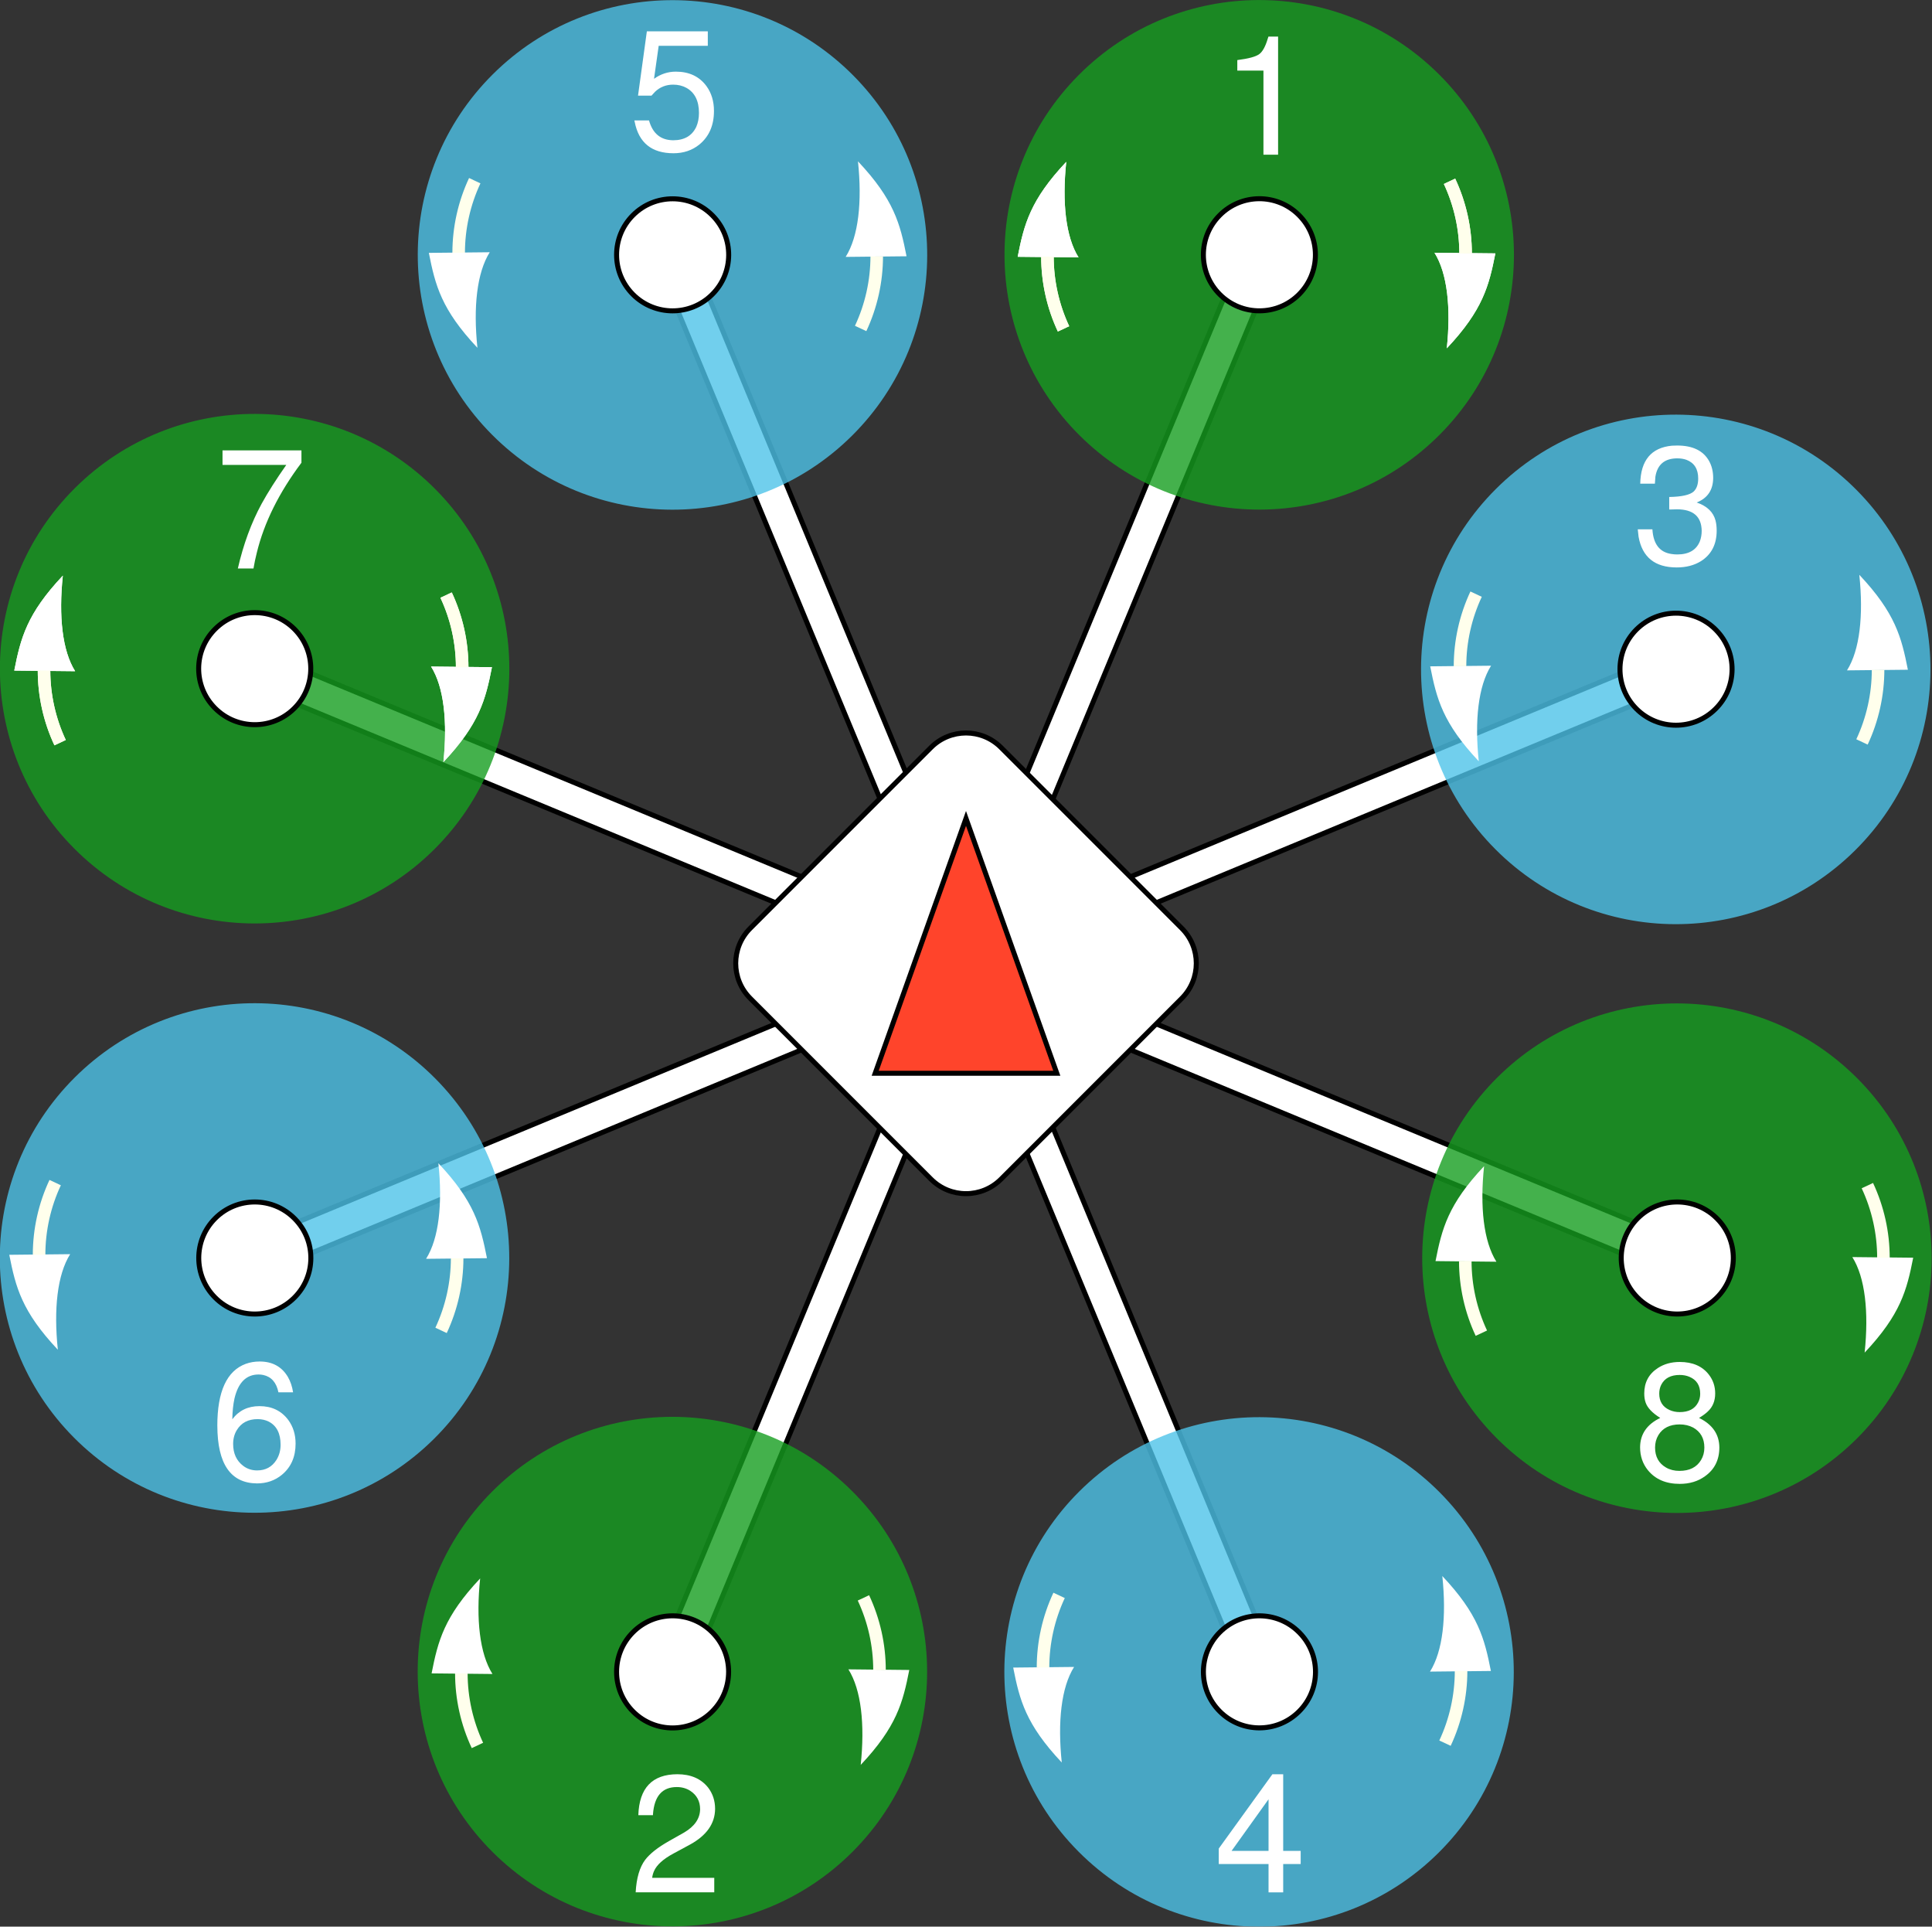 <?xml version="1.0" encoding="UTF-8" standalone="no"?>
<!-- Generator: Adobe Illustrator 19.2.0, SVG Export Plug-In . SVG Version: 6.00 Build 0)  -->

<svg
   xmlns:dc="http://purl.org/dc/elements/1.1/"
   xmlns:cc="http://creativecommons.org/ns#"
   xmlns:rdf="http://www.w3.org/1999/02/22-rdf-syntax-ns#"
   xmlns:svg="http://www.w3.org/2000/svg"
   xmlns="http://www.w3.org/2000/svg"
   xmlns:sodipodi="http://sodipodi.sourceforge.net/DTD/sodipodi-0.dtd"
   xmlns:inkscape="http://www.inkscape.org/namespaces/inkscape"
   version="1.1"
   id="draw"
   x="0px"
   y="0px"
   viewBox="0 0 386.761 385.608"
   enable-background="new 0 0 386.761 385.608"
   xml:space="preserve"
   sodipodi:docname="OctoRotorX.svg"
   inkscape:version="0.92.1 r"><rect x="0" y="0" width="386.761" height="385.608" fill="#333333" stroke="none"/><defs
     id="defs25964" /><sodipodi:namedview
     pagecolor="#ffffff"
     bordercolor="#666666"
     borderopacity="1"
     objecttolerance="10"
     gridtolerance="10"
     guidetolerance="10"
     inkscape:pageopacity="0"
     inkscape:pageshadow="2"
     inkscape:window-width="1920"
     inkscape:window-height="1019"
     id="namedview25962"
     showgrid="false"
     inkscape:zoom="1.7310554"
     inkscape:cx="171.23226"
     inkscape:cy="193.67383"
     inkscape:window-x="1920"
     inkscape:window-y="0"
     inkscape:window-maximized="1"
     inkscape:current-layer="draw" /><title
     id="title25899">OctoRotorX</title><rect
     x="189.992"
     y="39.232"
     transform="matrix(0.924 -0.383 0.383 0.924 -59.063 88.68)"
     fill="#FFFFFF"
     stroke="#000000"
     stroke-miterlimit="10"
     width="6.777"
     height="307.144"
     id="rect25901" /><rect
     x="39.8"
     y="189.416"
     transform="matrix(0.924 -0.383 0.383 0.924 -59.063 88.68)"
     fill="#FFFFFF"
     stroke="#000000"
     stroke-miterlimit="10"
     width="307.161"
     height="6.777"
     id="rect25903" /><rect
     x="39.808"
     y="189.415"
     transform="matrix(0.383 -0.924 0.924 0.383 -58.751 297.681)"
     fill="#FFFFFF"
     stroke="#000000"
     stroke-miterlimit="10"
     width="307.144"
     height="6.777"
     id="rect25905" /><rect
     x="189.992"
     y="39.224"
     transform="matrix(0.383 -0.924 0.924 0.383 -58.751 297.682)"
     fill="#FFFFFF"
     stroke="#000000"
     stroke-miterlimit="10"
     width="6.777"
     height="307.161"
     id="rect25907" /><path
     fill="#FFFFFF"
     stroke="#000000"
     stroke-miterlimit="10"
     d="M236.581,199.808l-36.195,36.195  c-3.869,3.869-10.141,3.869-14.009,0l-36.195-36.195c-3.869-3.869-3.869-10.141,0-14.009l36.195-36.195  c3.869-3.869,10.141-3.869,14.009,0l36.195,36.195C240.449,189.668,240.449,195.94,236.581,199.808z"
     id="path25909" /><polygon
     fill="#FF442B"
     stroke="#000000"
     stroke-miterlimit="10"
     points="175.203,214.804 193.38,163.804 211.558,214.804 "
     id="polygon25911" /><g
     opacity="0.8"
     id="g25915"><ellipse
       transform="matrix(0.709 -0.705 0.705 0.709 -79.863 310.01)"
       fill="#159E1F"
       cx="335.757"
       cy="251.788"
       rx="50.993"
       ry="51.004"
       id="ellipse25913" /></g><path
     fill="#FFFFFF"
     stroke="#000000"
     stroke-miterlimit="10"
     d="M343.7,243.863c-4.374-4.384-11.473-4.393-15.858-0.019  c-4.384,4.374-4.393,11.473-0.019,15.858c4.365,4.375,11.447,4.394,15.835,0.042c4.397-4.335,4.446-11.414,0.111-15.811  C343.746,243.909,343.723,243.886,343.7,243.863z"
     id="path25917" /><g
     opacity="0.8"
     id="g25921"><ellipse
       transform="matrix(0.709 -0.705 0.705 0.709 -79.536 74.896)"
       fill="#159E1F"
       cx="50.995"
       cy="133.835"
       rx="50.993"
       ry="51.004"
       id="ellipse25919" /></g><path
     fill="#FFFFFF"
     stroke="#000000"
     stroke-miterlimit="10"
     d="M43.06,141.746c4.374,4.384,11.473,4.393,15.858,0.019  c4.384-4.374,4.393-11.473,0.019-15.858c-4.365-4.375-11.447-4.394-15.835-0.042c-4.397,4.335-4.446,11.414-0.111,15.811  C43.014,141.7,43.037,141.723,43.06,141.746z"
     id="path25923" /><g
     opacity="0.8"
     id="g25927"><ellipse
       transform="matrix(0.705 -0.709 0.709 0.705 38.183 193.806)"
       fill="#159E1F"
       cx="252.121"
       cy="50.992"
       rx="50.993"
       ry="51.004"
       id="ellipse25925" /></g><path
     fill="#FFFFFF"
     stroke="#000000"
     stroke-miterlimit="10"
     d="M260.035,43.06c4.384,4.374,4.393,11.473,0.019,15.858  c-4.374,4.384-11.473,4.393-15.858,0.019c-4.376-4.365-4.394-11.447-0.042-15.835c4.335-4.397,11.414-4.446,15.811-0.111  C259.989,43.014,260.012,43.037,260.035,43.06z"
     id="path25929" /><g
     opacity="0.8"
     id="g25933"><ellipse
       transform="matrix(0.705 -0.709 0.709 0.705 -197.552 194.135)"
       fill="#159E1F"
       cx="134.648"
       cy="334.601"
       rx="50.993"
       ry="51.004"
       id="ellipse25931" /></g><path
     fill="#FFFFFF"
     stroke="#000000"
     stroke-miterlimit="10"
     d="M126.726,342.549c-4.384-4.374-4.393-11.473-0.019-15.858  c4.374-4.384,11.473-4.393,15.858-0.019c4.376,4.365,4.394,11.447,0.042,15.835c-4.335,4.397-11.414,4.446-15.811,0.111  C126.772,342.595,126.749,342.572,126.726,342.549z"
     id="path25935" /><g
     opacity="0.8"
     id="g25939"><ellipse
       transform="matrix(0.709 -0.705 0.705 0.709 3.164 275.547)"
       fill="#4EC3E8"
       cx="335.506"
       cy="133.939"
       rx="50.993"
       ry="51.004"
       id="ellipse25937" /></g><path
     fill="#FFFFFF"
     stroke="#000000"
     stroke-miterlimit="10"
     d="M343.451,126.015c-4.374-4.384-11.473-4.393-15.858-0.019  c-4.384,4.374-4.393,11.473-0.019,15.858c4.365,4.375,11.447,4.394,15.835,0.042c4.397-4.335,4.446-11.414,0.111-15.811  C343.497,126.061,343.474,126.038,343.451,126.015z"
     id="path25941" /><g
     opacity="0.8"
     id="g25945"><ellipse
       transform="matrix(0.709 -0.705 0.705 0.709 3.204 109.779)"
       fill="#4EC3E8"
       cx="134.639"
       cy="51.006"
       rx="50.993"
       ry="51.004"
       id="ellipse25943" /></g><path
     fill="#FFFFFF"
     stroke="#000000"
     stroke-miterlimit="10"
     d="M142.584,43.083c-4.374-4.384-11.473-4.393-15.858-0.019  c-4.384,4.374-4.393,11.473-0.019,15.858c4.365,4.375,11.447,4.394,15.835,0.042c4.397-4.335,4.446-11.414,0.111-15.811  C142.63,43.129,142.607,43.106,142.584,43.083z"
     id="path25947" /><g
     opacity="0.8"
     id="g25951"><ellipse
       transform="matrix(0.709 -0.705 0.705 0.709 -162.604 275.127)"
       fill="#4EC3E8"
       cx="252.113"
       cy="334.616"
       rx="50.993"
       ry="51.004"
       id="ellipse25949" /></g><path
     fill="#FFFFFF"
     stroke="#000000"
     stroke-miterlimit="10"
     d="M260.058,326.691c-4.374-4.384-11.473-4.393-15.858-0.019  c-4.384,4.374-4.393,11.473-0.019,15.858c4.365,4.375,11.447,4.394,15.835,0.042c4.397-4.335,4.446-11.414,0.111-15.811  C260.104,326.737,260.081,326.714,260.058,326.691z"
     id="path25953" /><g
     opacity="0.8"
     id="g25957"><ellipse
       transform="matrix(0.709 -0.705 0.705 0.709 -162.71 109.213)"
       fill="#4EC3E8"
       cx="50.995"
       cy="251.788"
       rx="50.993"
       ry="51.004"
       id="ellipse25955" /></g><path
     fill="#FFFFFF"
     stroke="#000000"
     stroke-miterlimit="10"
     d="M58.94,243.863c-4.374-4.384-11.473-4.393-15.858-0.019  c-4.384,4.374-4.393,11.473-0.019,15.858c4.365,4.375,11.447,4.394,15.835,0.042c4.397-4.335,4.446-11.414,0.111-15.811  C58.986,243.909,58.963,243.886,58.94,243.863z"
     id="path25959" /><path
     sodipodi:nodetypes="cccc"
     inkscape:connector-curvature="0"
     id="path7676"
     d="m 88.759,152.532 c 7.2,-7.643 8.442,-12.486 9.722,-19 l -12.187,-0.125 c 2.571,4.09 3.318,10.99 2.465,19.125 z"
     style="opacity:1;fill:#ffffff;fill-opacity:1;fill-rule:evenodd;stroke:none;stroke-width:1px;stroke-linecap:butt;stroke-linejoin:miter;stroke-opacity:1" /><path
     sodipodi:type="spiral"
     style="opacity:1;fill:none;fill-opacity:1;fill-rule:evenodd;stroke:#ffffec;stroke-width:2.513;stroke-linecap:butt;stroke-linejoin:miter;stroke-miterlimit:4;stroke-dasharray:none;stroke-opacity:1"
     id="path7711"
     sodipodi:cx="197.5222"
     sodipodi:cy="17.012539"
     sodipodi:expansion="0"
     sodipodi:revolution="8.0200005"
     sodipodi:radius="34.011444"
     sodipodi:argument="-17.855951"
     sodipodi:t0="0.99130303"
     d="m 223.947,38.426 c -3.131,3.864 -7.11,7.02 -11.584,9.19"
     transform="rotate(-64.147,220.998,186.196)" /><path
     style="opacity:1;fill:#ffffff;fill-opacity:1;fill-rule:evenodd;stroke:none;stroke-width:1px;stroke-linecap:butt;stroke-linejoin:miter;stroke-opacity:1"
     d="m 12.577,115.213 c -7.2,7.643 -8.442,12.486 -9.722,19 l 12.187,0.125 c -2.571,-4.09 -3.318,-10.99 -2.465,-19.125 z"
     id="path7831"
     inkscape:connector-curvature="0"
     sodipodi:nodetypes="cccc" /><path
     transform="rotate(115.853,83.457,27.134)"
     d="m 223.947,38.426 c -3.131,3.864 -7.11,7.02 -11.584,9.19"
     sodipodi:t0="0.99130303"
     sodipodi:argument="-17.855951"
     sodipodi:radius="34.011444"
     sodipodi:revolution="8.0200005"
     sodipodi:expansion="0"
     sodipodi:cy="17.012539"
     sodipodi:cx="197.5222"
     id="path7833"
     style="opacity:1;fill:none;fill-opacity:1;fill-rule:evenodd;stroke:#ffffec;stroke-width:2.513;stroke-linecap:butt;stroke-linejoin:miter;stroke-miterlimit:4;stroke-dasharray:none;stroke-opacity:1"
     sodipodi:type="spiral" /><path
     style="opacity:1;fill:#ffffff;fill-opacity:1;fill-rule:evenodd;stroke:none;stroke-width:1px;stroke-linecap:butt;stroke-linejoin:miter;stroke-opacity:1"
     d="m 88.759,152.532 c 7.2,-7.643 8.442,-12.486 9.722,-19 l -12.187,-0.125 c 2.571,4.09 3.318,10.99 2.465,19.125 z"
     id="path14492"
     inkscape:connector-curvature="0"
     sodipodi:nodetypes="cccc" /><path
     transform="rotate(-64.147,220.998,186.196)"
     d="m 223.947,38.426 c -3.131,3.864 -7.11,7.02 -11.584,9.19"
     sodipodi:t0="0.99130303"
     sodipodi:argument="-17.855951"
     sodipodi:radius="34.011444"
     sodipodi:revolution="8.0200005"
     sodipodi:expansion="0"
     sodipodi:cy="17.012539"
     sodipodi:cx="197.5222"
     id="path14494"
     style="opacity:1;fill:none;fill-opacity:1;fill-rule:evenodd;stroke:#ffffec;stroke-width:2.513;stroke-linecap:butt;stroke-linejoin:miter;stroke-miterlimit:4;stroke-dasharray:none;stroke-opacity:1"
     sodipodi:type="spiral" /><path
     sodipodi:nodetypes="cccc"
     inkscape:connector-curvature="0"
     id="path14496"
     d="m 12.577,115.213 c -7.2,7.643 -8.442,12.486 -9.722,19 l 12.187,0.125 c -2.571,-4.09 -3.318,-10.99 -2.465,-19.125 z"
     style="opacity:1;fill:#ffffff;fill-opacity:1;fill-rule:evenodd;stroke:none;stroke-width:1px;stroke-linecap:butt;stroke-linejoin:miter;stroke-opacity:1" /><path
     sodipodi:type="spiral"
     style="opacity:1;fill:none;fill-opacity:1;fill-rule:evenodd;stroke:#ffffec;stroke-width:2.513;stroke-linecap:butt;stroke-linejoin:miter;stroke-miterlimit:4;stroke-dasharray:none;stroke-opacity:1"
     id="path14498"
     sodipodi:cx="197.5222"
     sodipodi:cy="17.012539"
     sodipodi:expansion="0"
     sodipodi:revolution="8.0200005"
     sodipodi:radius="34.011444"
     sodipodi:argument="-17.855951"
     sodipodi:t0="0.99130303"
     d="m 223.947,38.426 c -3.131,3.864 -7.11,7.02 -11.584,9.19"
     transform="rotate(115.853,83.457,27.134)" /><g
     aria-label="7"
     style="font-style:normal;font-variant:normal;font-weight:normal;font-stretch:normal;font-size:33.333px;line-height:125%;font-family:sans-serif;-inkscape-font-specification:sans-serif;letter-spacing:0px;word-spacing:0px;fill:#ffffff;fill-opacity:1;stroke:none;stroke-width:1px;stroke-linecap:butt;stroke-linejoin:miter;stroke-opacity:1"
     id="text14502"><path
       d="m 60.345,90.146 v 2.467 q -6.733,8.967 -8.933,18 -0.4,1.567 -0.667,3.167 h -3.133 q 1.667,-7.267 4.767,-12.967 1.867,-3.4 4.933,-7.767 H 44.545 v -2.9 z"
       style="font-style:normal;font-variant:normal;font-weight:normal;font-stretch:normal;font-size:33.333px;font-family:FreeSans;-inkscape-font-specification:FreeSans;fill:#ffffff;fill-opacity:1"
       id="path26732" /></g><path
     sodipodi:nodetypes="cccc"
     inkscape:connector-curvature="0"
     id="path7676-2"
     d="m 172.303,353.235 c 7.2,-7.643 8.442,-12.486 9.722,-19 l -12.187,-0.125 c 2.571,4.09 3.318,10.99 2.465,19.125 z"
     style="opacity:1;fill:#ffffff;fill-opacity:1;fill-rule:evenodd;stroke:none;stroke-width:1px;stroke-linecap:butt;stroke-linejoin:miter;stroke-opacity:1" /><path
     sodipodi:type="spiral"
     style="opacity:1;fill:none;fill-opacity:1;fill-rule:evenodd;stroke:#ffffec;stroke-width:2.513;stroke-linecap:butt;stroke-linejoin:miter;stroke-miterlimit:4;stroke-dasharray:none;stroke-opacity:1"
     id="path7711-9"
     sodipodi:cx="197.5222"
     sodipodi:cy="17.012539"
     sodipodi:expansion="0"
     sodipodi:revolution="8.0200005"
     sodipodi:radius="34.011444"
     sodipodi:argument="-17.855951"
     sodipodi:t0="0.99130303"
     d="m 223.947,38.426 c -3.131,3.864 -7.11,7.02 -11.584,9.19"
     transform="rotate(-64.147,422.908,219.889)" /><path
     style="opacity:1;fill:#ffffff;fill-opacity:1;fill-rule:evenodd;stroke:none;stroke-width:1px;stroke-linecap:butt;stroke-linejoin:miter;stroke-opacity:1"
     d="m 96.121,315.916 c -7.2,7.643 -8.442,12.486 -9.722,19 l 12.187,0.125 c -2.571,-4.09 -3.318,-10.99 -2.465,-19.125 z"
     id="path7831-7"
     inkscape:connector-curvature="0"
     sodipodi:nodetypes="cccc" /><path
     transform="rotate(115.853,62.343,153.662)"
     d="m 223.947,38.426 c -3.131,3.864 -7.11,7.02 -11.584,9.19"
     sodipodi:t0="0.99130303"
     sodipodi:argument="-17.855951"
     sodipodi:radius="34.011444"
     sodipodi:revolution="8.0200005"
     sodipodi:expansion="0"
     sodipodi:cy="17.012539"
     sodipodi:cx="197.5222"
     id="path7833-9"
     style="opacity:1;fill:none;fill-opacity:1;fill-rule:evenodd;stroke:#ffffec;stroke-width:2.513;stroke-linecap:butt;stroke-linejoin:miter;stroke-miterlimit:4;stroke-dasharray:none;stroke-opacity:1"
     sodipodi:type="spiral" /><g
     aria-label="2"
     style="font-style:normal;font-variant:normal;font-weight:normal;font-stretch:normal;font-size:33.333px;line-height:125%;font-family:sans-serif;-inkscape-font-specification:sans-serif;letter-spacing:0px;word-spacing:0px;fill:#ffffff;fill-opacity:1;stroke:none;stroke-width:1px;stroke-linecap:butt;stroke-linejoin:miter;stroke-opacity:1"
     id="text7999-0"><path
       d="m 127.785,363.302 q 0.267,-8.167 7.8,-8.2 4.033,0 6.167,2.667 1.4,1.833 1.4,4.267 -0.033,4.4 -5,7.133 l -3.333,1.8 q -3.1,1.667 -3.9,3.533 -0.267,0.6 -0.367,1.333 h 12.433 v 2.9 h -15.733 q 0.233,-4.267 1.9,-6.5 1.433,-1.867 4.733,-3.733 l 3.067,-1.733 q 3.167,-1.867 3.2,-4.667 0,-2.4 -2,-3.7 -1.167,-0.733 -2.667,-0.733 -4.367,0 -4.767,5.433 0,0.1 0,0.2 z"
       style="font-style:normal;font-variant:normal;font-weight:normal;font-stretch:normal;font-size:33.333px;font-family:FreeSans;-inkscape-font-specification:FreeSans;fill:#ffffff;fill-opacity:1"
       id="path26738" /></g><path
     style="opacity:1;fill:#ffffff;fill-opacity:1;fill-rule:evenodd;stroke:none;stroke-width:1px;stroke-linecap:butt;stroke-linejoin:miter;stroke-opacity:1"
     d="m 95.573,69.611 c -7.2,-7.643 -8.441,-12.486 -9.722,-19 l 12.187,-0.125 c -2.571,4.09 -3.318,10.99 -2.465,19.125 z"
     id="path7870"
     inkscape:connector-curvature="0"
     sodipodi:nodetypes="cccc" /><path
     transform="matrix(-0.436,-0.9,-0.9,0.436,227.264,220.962)"
     d="m 223.947,38.426 c -3.131,3.864 -7.11,7.02 -11.584,9.19"
     sodipodi:t0="0.99130303"
     sodipodi:argument="-17.855951"
     sodipodi:radius="34.011444"
     sodipodi:revolution="8.0200005"
     sodipodi:expansion="0"
     sodipodi:cy="17.012539"
     sodipodi:cx="197.5222"
     id="path7872"
     style="opacity:1;fill:none;fill-opacity:1;fill-rule:evenodd;stroke:#ffffec;stroke-width:2.513;stroke-linecap:butt;stroke-linejoin:miter;stroke-miterlimit:4;stroke-dasharray:none;stroke-opacity:1"
     sodipodi:type="spiral" /><path
     sodipodi:nodetypes="cccc"
     inkscape:connector-curvature="0"
     id="path7874"
     d="m 171.756,32.292 c 7.2,7.643 8.442,12.486 9.722,19 l -12.187,0.125 c 2.571,-4.09 3.318,-10.99 2.465,-19.125 z"
     style="opacity:1;fill:#ffffff;fill-opacity:1;fill-rule:evenodd;stroke:none;stroke-width:1px;stroke-linecap:butt;stroke-linejoin:miter;stroke-opacity:1" /><path
     sodipodi:type="spiral"
     style="opacity:1;fill:none;fill-opacity:1;fill-rule:evenodd;stroke:#ffffec;stroke-width:2.513;stroke-linecap:butt;stroke-linejoin:miter;stroke-miterlimit:4;stroke-dasharray:none;stroke-opacity:1"
     id="path7876"
     sodipodi:cx="197.5222"
     sodipodi:cy="17.012539"
     sodipodi:expansion="0"
     sodipodi:revolution="8.0200005"
     sodipodi:radius="34.011444"
     sodipodi:argument="-17.855951"
     sodipodi:t0="0.99130303"
     d="m 223.947,38.426 c -3.131,3.864 -7.11,7.02 -11.584,9.19"
     transform="matrix(0.436,0.9,0.9,-0.436,40.065,-119.058)" /><g
     aria-label="5"
     style="font-style:normal;font-variant:normal;font-weight:normal;font-stretch:normal;font-size:33.333px;line-height:125%;font-family:sans-serif;-inkscape-font-specification:sans-serif;letter-spacing:0px;word-spacing:0px;fill:#ffffff;fill-opacity:1;stroke:none;stroke-width:1px;stroke-linecap:butt;stroke-linejoin:miter;stroke-opacity:1"
     id="text7991"><path
       d="m 141.693,6.272 v 2.9 h -9.833 l -0.933,6.6 q 2,-1.433 4.367,-1.433 4,0 6.133,2.9 1.5,2.067 1.5,4.967 0,4.3 -2.9,6.7 -2.167,1.767 -5.2,1.767 -6.533,0 -7.767,-6.267 -0.033,-0.1 -0.067,-0.3 h 2.933 q 1.1,3.933 4.833,3.967 3.367,0 4.633,-2.7 0.533,-1.233 0.533,-2.767 0,-3.633 -2.533,-5.033 -1.167,-0.633 -2.633,-0.633 -2.133,0 -3.633,1.433 -0.333,0.367 -0.7,0.767 h -2.7 l 1.767,-12.867 z"
       style="font-style:normal;font-variant:normal;font-weight:normal;font-stretch:normal;font-size:33.333px;font-family:FreeSans;-inkscape-font-specification:FreeSans;fill:#ffffff;fill-opacity:1"
       id="path26753" /></g><path
     style="opacity:1;fill:#ffffff;fill-opacity:1;fill-rule:evenodd;stroke:none;stroke-width:1px;stroke-linecap:butt;stroke-linejoin:miter;stroke-opacity:1"
     d="M 11.579,270.139 C 4.379,262.496 3.137,257.653 1.857,251.14 l 12.187,-0.125 c -2.571,4.09 -3.318,10.99 -2.465,19.125 z"
     id="path7870-5"
     inkscape:connector-curvature="0"
     sodipodi:nodetypes="cccc" /><path
     transform="matrix(-0.436,-0.9,-0.9,0.436,143.269,421.49)"
     d="m 223.947,38.426 c -3.131,3.864 -7.11,7.02 -11.584,9.19"
     sodipodi:t0="0.99130303"
     sodipodi:argument="-17.855951"
     sodipodi:radius="34.011444"
     sodipodi:revolution="8.0200005"
     sodipodi:expansion="0"
     sodipodi:cy="17.012539"
     sodipodi:cx="197.5222"
     id="path7872-2"
     style="opacity:1;fill:none;fill-opacity:1;fill-rule:evenodd;stroke:#ffffec;stroke-width:2.513;stroke-linecap:butt;stroke-linejoin:miter;stroke-miterlimit:4;stroke-dasharray:none;stroke-opacity:1"
     sodipodi:type="spiral" /><path
     sodipodi:nodetypes="cccc"
     inkscape:connector-curvature="0"
     id="path7874-1"
     d="m 87.761,232.82 c 7.2,7.643 8.442,12.486 9.722,19 l -12.187,0.125 c 2.571,-4.09 3.318,-10.99 2.465,-19.125 z"
     style="opacity:1;fill:#ffffff;fill-opacity:1;fill-rule:evenodd;stroke:none;stroke-width:1px;stroke-linecap:butt;stroke-linejoin:miter;stroke-opacity:1" /><path
     sodipodi:type="spiral"
     style="opacity:1;fill:none;fill-opacity:1;fill-rule:evenodd;stroke:#ffffec;stroke-width:2.513;stroke-linecap:butt;stroke-linejoin:miter;stroke-miterlimit:4;stroke-dasharray:none;stroke-opacity:1"
     id="path7876-6"
     sodipodi:cx="197.5222"
     sodipodi:cy="17.012539"
     sodipodi:expansion="0"
     sodipodi:revolution="8.0200005"
     sodipodi:radius="34.011444"
     sodipodi:argument="-17.855951"
     sodipodi:t0="0.99130303"
     d="m 223.947,38.426 c -3.131,3.864 -7.11,7.02 -11.584,9.19"
     transform="matrix(0.436,0.9,0.9,-0.436,-43.93,81.47)" /><g
     aria-label="6"
     style="font-style:normal;font-variant:normal;font-weight:normal;font-stretch:normal;font-size:33.333px;line-height:125%;font-family:sans-serif;-inkscape-font-specification:sans-serif;letter-spacing:0px;word-spacing:0px;fill:#ffffff;fill-opacity:1;stroke:none;stroke-width:1px;stroke-linecap:butt;stroke-linejoin:miter;stroke-opacity:1"
     id="text7991-1"><path
       d="m 43.504,285.363 q 0,-10.3 5.7,-12.4 1.3,-0.467 2.767,-0.467 3.833,0 5.667,3.1 0.767,1.333 1.033,3.067 h -2.933 q -0.6,-2.933 -3.033,-3.467 -0.467,-0.1 -0.933,-0.1 -3.7,0 -4.833,4.8 -0.4,1.833 -0.433,4.167 1.967,-2.633 5.433,-2.633 3.7,0 5.767,2.767 1.467,2 1.467,4.733 0,3.967 -2.733,6.233 -2.1,1.733 -5,1.733 -7.9,-0.067 -7.933,-11.533 z m 8.067,-1.333 q -2.833,0 -4.167,2.2 -0.733,1.2 -0.733,2.767 0,2.867 2.033,4.4 1.2,0.9 2.767,0.9 2.533,0 3.867,-2.1 0.833,-1.333 0.833,-3.033 0,-3.4 -2.367,-4.633 -1,-0.5 -2.233,-0.5 z"
       style="font-style:normal;font-variant:normal;font-weight:normal;font-stretch:normal;font-size:33.333px;font-family:FreeSans;-inkscape-font-specification:FreeSans;fill:#ffffff;fill-opacity:1"
       id="path26735" /></g><path
     sodipodi:nodetypes="cccc"
     inkscape:connector-curvature="0"
     id="path26641"
     d="m 296.029,152.364 c -7.2,-7.643 -8.441,-12.486 -9.722,-19 l 12.187,-0.125 c -2.571,4.09 -3.318,10.99 -2.465,19.125 z"
     style="opacity:1;fill:#ffffff;fill-opacity:1;fill-rule:evenodd;stroke:none;stroke-width:1px;stroke-linecap:butt;stroke-linejoin:miter;stroke-opacity:1" /><path
     sodipodi:type="spiral"
     style="opacity:1;fill:none;fill-opacity:1;fill-rule:evenodd;stroke:#ffffec;stroke-width:2.513;stroke-linecap:butt;stroke-linejoin:miter;stroke-miterlimit:4;stroke-dasharray:none;stroke-opacity:1"
     id="path26643"
     sodipodi:cx="197.5222"
     sodipodi:cy="17.012539"
     sodipodi:expansion="0"
     sodipodi:revolution="8.0200005"
     sodipodi:radius="34.011444"
     sodipodi:argument="-17.855951"
     sodipodi:t0="0.99130303"
     d="m 223.947,38.426 c -3.131,3.864 -7.11,7.02 -11.584,9.19"
     transform="matrix(-0.436,-0.9,-0.9,0.436,427.72,303.715)" /><path
     style="opacity:1;fill:#ffffff;fill-opacity:1;fill-rule:evenodd;stroke:none;stroke-width:1px;stroke-linecap:butt;stroke-linejoin:miter;stroke-opacity:1"
     d="m 372.211,115.045 c 7.2,7.643 8.442,12.486 9.722,19 l -12.187,0.125 c 2.571,-4.09 3.318,-10.99 2.465,-19.125 z"
     id="path26645"
     inkscape:connector-curvature="0"
     sodipodi:nodetypes="cccc" /><path
     transform="matrix(0.436,0.9,0.9,-0.436,240.521,-36.305)"
     d="m 223.947,38.426 c -3.131,3.864 -7.11,7.02 -11.584,9.19"
     sodipodi:t0="0.99130303"
     sodipodi:argument="-17.855951"
     sodipodi:radius="34.011444"
     sodipodi:revolution="8.0200005"
     sodipodi:expansion="0"
     sodipodi:cy="17.012539"
     sodipodi:cx="197.5222"
     id="path26647"
     style="opacity:1;fill:none;fill-opacity:1;fill-rule:evenodd;stroke:#ffffec;stroke-width:2.513;stroke-linecap:butt;stroke-linejoin:miter;stroke-miterlimit:4;stroke-dasharray:none;stroke-opacity:1"
     sodipodi:type="spiral" /><g
     aria-label="3"
     style="font-style:normal;font-variant:normal;font-weight:normal;font-stretch:normal;font-size:33.333px;line-height:125%;font-family:sans-serif;-inkscape-font-specification:sans-serif;letter-spacing:0px;word-spacing:0px;fill:#ffffff;fill-opacity:1;stroke:none;stroke-width:1px;stroke-linecap:butt;stroke-linejoin:miter;stroke-opacity:1"
     id="text26651"><path
       d="m 335.788,91.736 q -3.8,0 -4.4,3.667 -0.067,0.633 -0.1,1.4 h -2.933 q 0.133,-7 6.333,-7.6 0.533,-0.033 1.067,-0.033 4.667,0 6.4,3.133 0.8,1.467 0.8,3.367 -0.033,3.6 -3.3,4.9 3.1,1.067 3.767,3.6 0.233,0.9 0.233,2.033 0,4.1 -3.133,6.1 -2.033,1.267 -4.867,1.267 -6.533,0 -7.633,-6.133 -0.1,-0.733 -0.167,-1.5 h 2.933 q 0.267,4.4 3.767,4.933 0.567,0.1 1.2,0.1 3.467,0 4.533,-2.633 0.367,-0.967 0.367,-2.1 -0.067,-4.267 -4.9,-4.3 l -1.233,0.033 h -0.367 v -2.5 q 3.767,-0.067 4.9,-1.1 0.9,-0.867 0.9,-2.6 0,-2.833 -2.333,-3.733 -0.833,-0.3 -1.833,-0.3 z"
       style="font-style:normal;font-variant:normal;font-weight:normal;font-stretch:normal;font-size:33.333px;font-family:FreeSans;-inkscape-font-specification:FreeSans;fill:#ffffff;fill-opacity:1"
       id="path26747" /></g><path
     sodipodi:nodetypes="cccc"
     inkscape:connector-curvature="0"
     id="path26657"
     d="m 212.552,352.755 c -7.2,-7.643 -8.442,-12.486 -9.722,-19 l 12.187,-0.125 c -2.571,4.09 -3.318,10.99 -2.465,19.125 z"
     style="opacity:1;fill:#ffffff;fill-opacity:1;fill-rule:evenodd;stroke:none;stroke-width:1px;stroke-linecap:butt;stroke-linejoin:miter;stroke-opacity:1" /><path
     sodipodi:type="spiral"
     style="opacity:1;fill:none;fill-opacity:1;fill-rule:evenodd;stroke:#ffffec;stroke-width:2.513;stroke-linecap:butt;stroke-linejoin:miter;stroke-miterlimit:4;stroke-dasharray:none;stroke-opacity:1"
     id="path26659"
     sodipodi:cx="197.5222"
     sodipodi:cy="17.012539"
     sodipodi:expansion="0"
     sodipodi:revolution="8.0200005"
     sodipodi:radius="34.011444"
     sodipodi:argument="-17.855951"
     sodipodi:t0="0.99130303"
     d="m 223.947,38.426 c -3.131,3.864 -7.11,7.02 -11.584,9.19"
     transform="matrix(-0.436,-0.9,-0.9,0.436,344.243,504.105)" /><path
     style="opacity:1;fill:#ffffff;fill-opacity:1;fill-rule:evenodd;stroke:none;stroke-width:1px;stroke-linecap:butt;stroke-linejoin:miter;stroke-opacity:1"
     d="m 288.734,315.436 c 7.2,7.643 8.442,12.486 9.722,19 l -12.187,0.125 c 2.571,-4.09 3.318,-10.99 2.465,-19.125 z"
     id="path26661"
     inkscape:connector-curvature="0"
     sodipodi:nodetypes="cccc" /><path
     transform="matrix(0.436,0.9,0.9,-0.436,157.044,164.085)"
     d="m 223.947,38.426 c -3.131,3.864 -7.11,7.02 -11.584,9.19"
     sodipodi:t0="0.99130303"
     sodipodi:argument="-17.855951"
     sodipodi:radius="34.011444"
     sodipodi:revolution="8.0200005"
     sodipodi:expansion="0"
     sodipodi:cy="17.012539"
     sodipodi:cx="197.5222"
     id="path26663"
     style="opacity:1;fill:none;fill-opacity:1;fill-rule:evenodd;stroke:#ffffec;stroke-width:2.513;stroke-linecap:butt;stroke-linejoin:miter;stroke-miterlimit:4;stroke-dasharray:none;stroke-opacity:1"
     sodipodi:type="spiral" /><g
     aria-label="4"
     style="font-style:normal;font-variant:normal;font-weight:normal;font-stretch:normal;font-size:33.333px;line-height:125%;font-family:sans-serif;-inkscape-font-specification:sans-serif;letter-spacing:0px;word-spacing:0px;fill:#ffffff;fill-opacity:1;stroke:none;stroke-width:1px;stroke-linecap:butt;stroke-linejoin:miter;stroke-opacity:1"
     id="text26667"><path
       d="m 253.945,373.079 h -9.967 v -3.1 l 10.733,-14.867 h 2.167 v 15.333 h 3.5 v 2.633 h -3.5 v 5.667 h -2.933 z m 0,-2.633 v -10.333 l -7.4,10.333 z"
       style="font-style:normal;font-variant:normal;font-weight:normal;font-stretch:normal;font-size:33.333px;font-family:FreeSans;-inkscape-font-specification:FreeSans;fill:#ffffff;fill-opacity:1"
       id="path26741" /></g><path
     style="opacity:1;fill:#ffffff;fill-opacity:1;fill-rule:evenodd;stroke:none;stroke-width:1px;stroke-linecap:butt;stroke-linejoin:miter;stroke-opacity:1"
     d="m 289.631,69.713 c 7.2,-7.643 8.442,-12.486 9.722,-19 l -12.187,-0.125 c 2.571,4.09 3.318,10.99 2.465,19.125 z"
     id="path26673"
     inkscape:connector-curvature="0"
     sodipodi:nodetypes="cccc" /><path
     transform="rotate(-64.147,255.353,-15.487)"
     d="m 223.947,38.426 c -3.131,3.864 -7.11,7.02 -11.584,9.19"
     sodipodi:t0="0.99130303"
     sodipodi:argument="-17.855951"
     sodipodi:radius="34.011444"
     sodipodi:revolution="8.0200005"
     sodipodi:expansion="0"
     sodipodi:cy="17.012539"
     sodipodi:cx="197.5222"
     id="path26675"
     style="opacity:1;fill:none;fill-opacity:1;fill-rule:evenodd;stroke:#ffffec;stroke-width:2.513;stroke-linecap:butt;stroke-linejoin:miter;stroke-miterlimit:4;stroke-dasharray:none;stroke-opacity:1"
     sodipodi:type="spiral" /><path
     sodipodi:nodetypes="cccc"
     inkscape:connector-curvature="0"
     id="path26677"
     d="m 213.449,32.393 c -7.2,7.643 -8.442,12.486 -9.722,19 l 12.187,0.125 c -2.571,-4.09 -3.318,-10.99 -2.465,-19.125 z"
     style="opacity:1;fill:#ffffff;fill-opacity:1;fill-rule:evenodd;stroke:none;stroke-width:1px;stroke-linecap:butt;stroke-linejoin:miter;stroke-opacity:1" /><path
     sodipodi:type="spiral"
     style="opacity:1;fill:none;fill-opacity:1;fill-rule:evenodd;stroke:#ffffec;stroke-width:2.513;stroke-linecap:butt;stroke-linejoin:miter;stroke-miterlimit:4;stroke-dasharray:none;stroke-opacity:1"
     id="path26679"
     sodipodi:cx="197.5222"
     sodipodi:cy="17.012539"
     sodipodi:expansion="0"
     sodipodi:revolution="8.0200005"
     sodipodi:radius="34.011444"
     sodipodi:argument="-17.855951"
     sodipodi:t0="0.99130303"
     d="m 223.947,38.426 c -3.131,3.864 -7.11,7.02 -11.584,9.19"
     transform="rotate(115.853,209.842,48.663)" /><path
     sodipodi:nodetypes="cccc"
     inkscape:connector-curvature="0"
     id="path26685"
     d="m 289.631,69.713 c 7.2,-7.643 8.442,-12.486 9.722,-19 l -12.187,-0.125 c 2.571,4.09 3.318,10.99 2.465,19.125 z"
     style="opacity:1;fill:#ffffff;fill-opacity:1;fill-rule:evenodd;stroke:none;stroke-width:1px;stroke-linecap:butt;stroke-linejoin:miter;stroke-opacity:1" /><path
     sodipodi:type="spiral"
     style="opacity:1;fill:none;fill-opacity:1;fill-rule:evenodd;stroke:#ffffec;stroke-width:2.513;stroke-linecap:butt;stroke-linejoin:miter;stroke-miterlimit:4;stroke-dasharray:none;stroke-opacity:1"
     id="path26687"
     sodipodi:cx="197.5222"
     sodipodi:cy="17.012539"
     sodipodi:expansion="0"
     sodipodi:revolution="8.0200005"
     sodipodi:radius="34.011444"
     sodipodi:argument="-17.855951"
     sodipodi:t0="0.99130303"
     d="m 223.947,38.426 c -3.131,3.864 -7.11,7.02 -11.584,9.19"
     transform="rotate(-64.147,255.353,-15.487)" /><path
     style="opacity:1;fill:#ffffff;fill-opacity:1;fill-rule:evenodd;stroke:none;stroke-width:1px;stroke-linecap:butt;stroke-linejoin:miter;stroke-opacity:1"
     d="m 213.449,32.393 c -7.2,7.643 -8.442,12.486 -9.722,19 l 12.187,0.125 c -2.571,-4.09 -3.318,-10.99 -2.465,-19.125 z"
     id="path26689"
     inkscape:connector-curvature="0"
     sodipodi:nodetypes="cccc" /><path
     transform="rotate(115.853,209.842,48.663)"
     d="m 223.947,38.426 c -3.131,3.864 -7.11,7.02 -11.584,9.19"
     sodipodi:t0="0.99130303"
     sodipodi:argument="-17.855951"
     sodipodi:radius="34.011444"
     sodipodi:revolution="8.0200005"
     sodipodi:expansion="0"
     sodipodi:cy="17.012539"
     sodipodi:cx="197.5222"
     id="path26691"
     style="opacity:1;fill:none;fill-opacity:1;fill-rule:evenodd;stroke:#ffffec;stroke-width:2.513;stroke-linecap:butt;stroke-linejoin:miter;stroke-miterlimit:4;stroke-dasharray:none;stroke-opacity:1"
     sodipodi:type="spiral" /><g
     aria-label="1"
     style="font-style:normal;font-variant:normal;font-weight:normal;font-stretch:normal;font-size:33.333px;line-height:125%;font-family:sans-serif;-inkscape-font-specification:sans-serif;letter-spacing:0px;word-spacing:0px;fill:#ffffff;fill-opacity:1;stroke:none;stroke-width:1px;stroke-linecap:butt;stroke-linejoin:miter;stroke-opacity:1"
     id="text26695"><path
       d="m 252.925,14.126 h -5.233 v -2.1 q 3.4,-0.433 4.4,-1.2 1,-0.733 1.7,-3.1 0.067,-0.2 0.133,-0.4 h 1.933 V 30.959 h -2.933 z"
       style="font-style:normal;font-variant:normal;font-weight:normal;font-stretch:normal;font-size:33.333px;font-family:FreeSans;-inkscape-font-specification:FreeSans;fill:#ffffff;fill-opacity:1"
       id="path26750" /></g><path
     style="opacity:1;fill:#ffffff;fill-opacity:1;fill-rule:evenodd;stroke:none;stroke-width:1px;stroke-linecap:butt;stroke-linejoin:miter;stroke-opacity:1"
     d="m 373.276,270.722 c 7.2,-7.643 8.442,-12.486 9.722,-19 l -12.187,-0.125 c 2.571,4.09 3.318,10.99 2.465,19.125 z"
     id="path26701"
     inkscape:connector-curvature="0"
     sodipodi:nodetypes="cccc" /><path
     transform="rotate(-64.147,457.559,18.278)"
     d="m 223.947,38.426 c -3.131,3.864 -7.11,7.02 -11.584,9.19"
     sodipodi:t0="0.99130303"
     sodipodi:argument="-17.855951"
     sodipodi:radius="34.011444"
     sodipodi:revolution="8.0200005"
     sodipodi:expansion="0"
     sodipodi:cy="17.012539"
     sodipodi:cx="197.5222"
     id="path26703"
     style="opacity:1;fill:none;fill-opacity:1;fill-rule:evenodd;stroke:#ffffec;stroke-width:2.513;stroke-linecap:butt;stroke-linejoin:miter;stroke-miterlimit:4;stroke-dasharray:none;stroke-opacity:1"
     sodipodi:type="spiral" /><path
     sodipodi:nodetypes="cccc"
     inkscape:connector-curvature="0"
     id="path26705"
     d="m 297.094,233.402 c -7.2,7.643 -8.442,12.486 -9.722,19 l 12.187,0.125 c -2.571,-4.09 -3.318,-10.99 -2.465,-19.125 z"
     style="opacity:1;fill:#ffffff;fill-opacity:1;fill-rule:evenodd;stroke:none;stroke-width:1px;stroke-linecap:butt;stroke-linejoin:miter;stroke-opacity:1" /><path
     sodipodi:type="spiral"
     style="opacity:1;fill:none;fill-opacity:1;fill-rule:evenodd;stroke:#ffffec;stroke-width:2.513;stroke-linecap:butt;stroke-linejoin:miter;stroke-miterlimit:4;stroke-dasharray:none;stroke-opacity:1"
     id="path26707"
     sodipodi:cx="197.5222"
     sodipodi:cy="17.012539"
     sodipodi:expansion="0"
     sodipodi:revolution="8.0200005"
     sodipodi:radius="34.011444"
     sodipodi:argument="-17.855951"
     sodipodi:t0="0.99130303"
     d="m 223.947,38.426 c -3.131,3.864 -7.11,7.02 -11.584,9.19"
     transform="rotate(115.853,188.683,175.376)" /><g
     aria-label="8"
     style="font-style:normal;font-variant:normal;font-weight:normal;font-stretch:normal;font-size:33.333px;line-height:125%;font-family:sans-serif;-inkscape-font-specification:sans-serif;letter-spacing:0px;word-spacing:0px;fill:#ffffff;fill-opacity:1;stroke:none;stroke-width:1px;stroke-linecap:butt;stroke-linejoin:miter;stroke-opacity:1"
     id="text26711"><path
       d="m 340.125,283.789 q 4.033,1.967 4.067,5.9 0,3.733 -2.867,5.767 -2.1,1.533 -5.067,1.533 -4.133,0 -6.367,-2.733 -1.567,-1.933 -1.567,-4.6 0.033,-3.933 4.033,-5.867 -2.4,-1.5 -2.933,-3.1 -0.267,-0.767 -0.267,-1.8 0,-3.3 2.7,-5.067 1.867,-1.233 4.4,-1.233 3.867,0 5.833,2.533 1.267,1.633 1.267,3.767 0,2.267 -1.5,3.633 -0.667,0.633 -1.733,1.267 z m -3.867,-8.6 q -2.7,0 -3.7,1.967 -0.4,0.8 -0.4,1.767 0,2.333 2.033,3.267 0.933,0.433 2.067,0.433 2.667,0 3.667,-1.9 0.433,-0.8 0.433,-1.767 0,-2.5 -2.167,-3.4 -0.867,-0.367 -1.933,-0.367 z m 0,9.9 q -2.967,0 -4.267,2.133 -0.667,1.1 -0.667,2.5 0,2.733 2.2,4 1.167,0.667 2.667,0.667 3.033,0 4.333,-2.167 0.667,-1.1 0.667,-2.5 0,-2.733 -2.233,-4 -1.2,-0.633 -2.7,-0.633 z"
       style="font-style:normal;font-variant:normal;font-weight:normal;font-stretch:normal;font-size:33.333px;font-family:FreeSans;-inkscape-font-specification:FreeSans;fill:#ffffff;fill-opacity:1"
       id="path26744" /></g></svg>